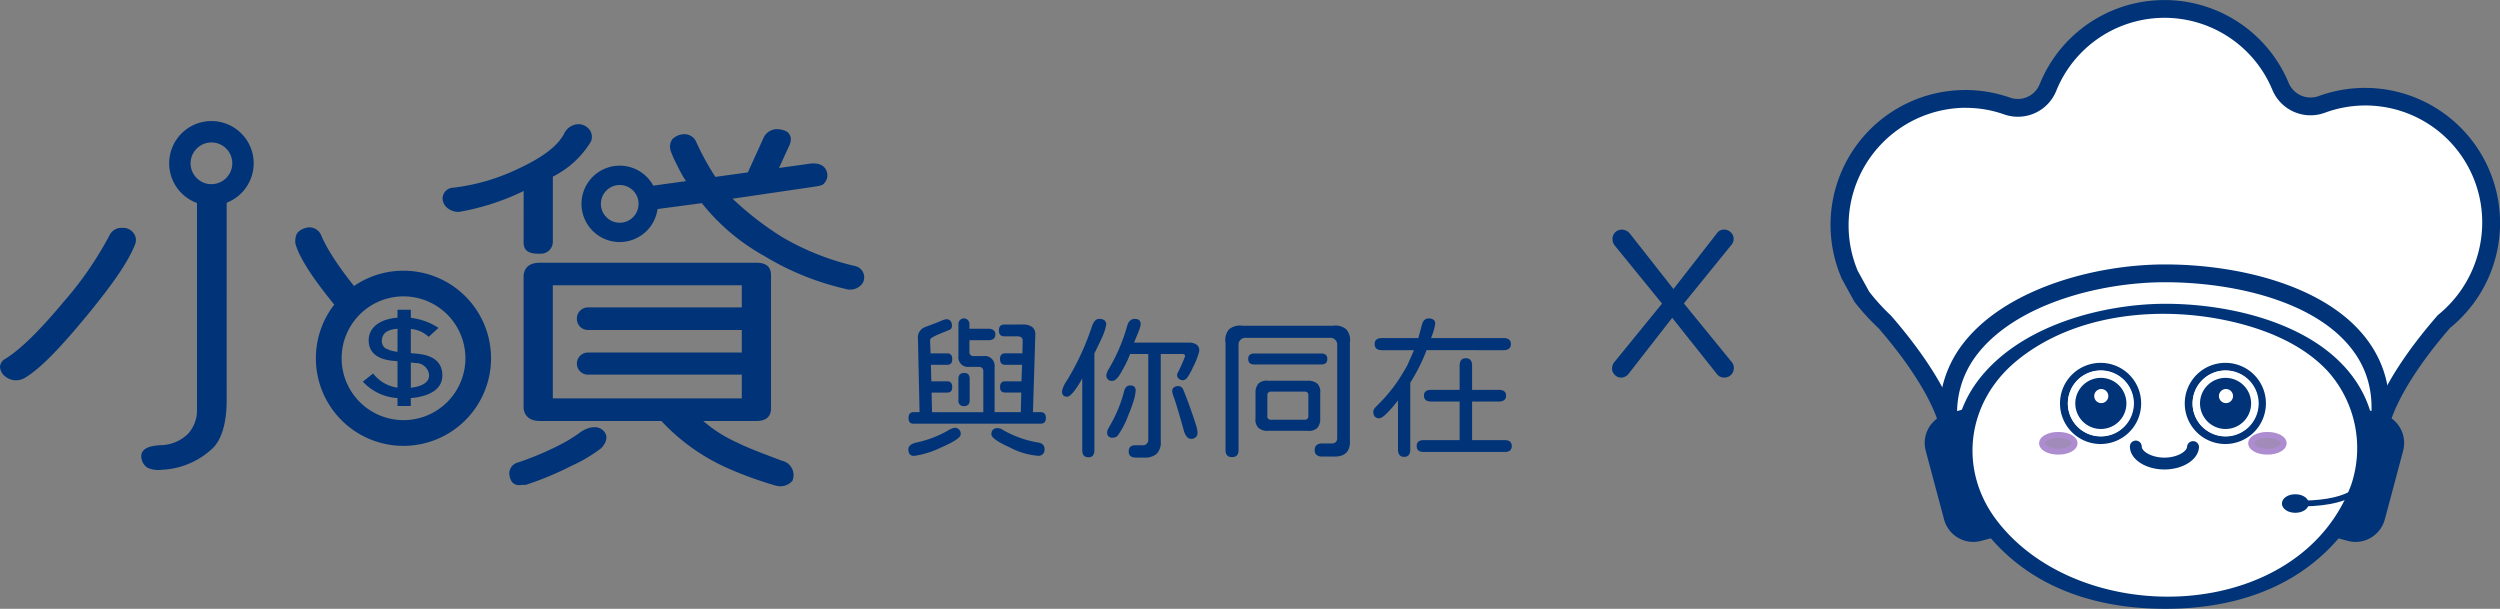 <svg xmlns="http://www.w3.org/2000/svg" width="334.435" height="81.44" viewBox="0 0 334.435 81.44">
  <rect x="0" y="0" width="334.435" height="81.44" fill="#808080" stroke="none"/>
  <g id="LOGO" transform="translate(-464.127 -9.171)">
    <g id="组_11592" data-name="组 11592" transform="translate(464.127 25.367)">
      <g id="组_11590" data-name="组 11590">
        <path id="路径_16820" data-name="路径 16820" d="M475.975,29.522c-3.654,4.446-6.432,7.4-8.636,8.667a2.29,2.29,0,0,1-2.459-.217,1.774,1.774,0,0,1-.753-1.319,1.3,1.3,0,0,1,.753-1.094c2.15-1.373,4.663-3.9,7.689-7.519a46.973,46.973,0,0,0,6.184-8.939,1.764,1.764,0,0,1,1.762-1.04,1.69,1.69,0,0,1,1.451.66,1.53,1.53,0,0,1,.256,1.482C481.275,22.67,479.064,25.735,475.975,29.522Zm16.581,18.04a10.58,10.58,0,0,1-6.742,2.855,3.577,3.577,0,0,1-1.955-.272,1.839,1.839,0,0,1-.822-1.761c.194-.822,1.009-1.148,2.522-1.257a5.275,5.275,0,0,0,3.787-1.591,4.65,4.65,0,0,0,1.133-3.181V14.12c0-1.148.753-1.754,2.2-1.754,1.327,0,1.893.605,1.769,1.754V41.207C494.45,43.837,493.884,46.3,492.556,47.562ZM510.589,30.4c-3.973-4.609-6.308-8.007-6.936-10.2,0,0-.194-1.195.5-1.707a2.468,2.468,0,0,1,1.28-.5,1.722,1.722,0,0,1,1.684,1.11c.947,2.25,3.026,5.214,6.176,8.939" transform="translate(-464.127 -3.772)" fill="#003378"/>
        <g id="组_11585" data-name="组 11585" transform="translate(42.28 20.016)">
          <path id="路径_16821" data-name="路径 16821" d="M481.277,37.271a11.716,11.716,0,1,1,11.708-11.716A11.727,11.727,0,0,1,481.277,37.271Zm0-20a8.279,8.279,0,1,0,8.279,8.279A8.281,8.281,0,0,0,481.277,17.275Z" transform="translate(-469.576 -13.838)" fill="#003378"/>
        </g>
        <g id="组_11586" data-name="组 11586" transform="translate(77.805 5.968)">
          <path id="路径_16822" data-name="路径 16822" d="M479.248,22.243a5.109,5.109,0,1,1,5.106-5.307h0a5.107,5.107,0,0,1-4.9,5.3Zm.008-7.627h-.1a2.484,2.484,0,0,0-1.754.807,2.522,2.522,0,0,0,.14,3.561,2.5,2.5,0,0,0,1.808.675,2.533,2.533,0,0,0,2.421-2.623h0a2.514,2.514,0,0,0-2.514-2.421Z" transform="translate(-474.154 -12.027)" fill="#003378"/>
        </g>
        <g id="组_11587" data-name="组 11587" transform="translate(22.644)">
          <path id="路径_16823" data-name="路径 16823" d="M472.684,22.561a5.652,5.652,0,1,1,5.649-5.874h0a5.664,5.664,0,0,1-5.424,5.874Zm.008-8.442h-.109a2.768,2.768,0,0,0-1.94.9,2.8,2.8,0,0,0-.745,2,2.771,2.771,0,0,0,.9,1.94,2.728,2.728,0,0,0,2,.737,2.8,2.8,0,0,0,2.677-2.894h0a2.793,2.793,0,0,0-2.785-2.685Z" transform="translate(-467.045 -11.258)" fill="#003378"/>
        </g>
        <g id="组_11588" data-name="组 11588" transform="translate(59.202 0.416)">
          <path id="路径_16824" data-name="路径 16824" d="M482.6,27.1c0,1.156.7,1.591,2.211,1.536a1.6,1.6,0,0,0,1.7-1.536V18.326a12.436,12.436,0,0,0,5.106-4.71,1.609,1.609,0,0,0-.5-1.87,1.8,1.8,0,0,0-1.133-.435,2.172,2.172,0,0,0-1.955,1.257c-.885,1.7-2.964,3.236-6.176,4.718a27.492,27.492,0,0,1-8.636,2.522,1.452,1.452,0,0,0-1.451,1.536,1.722,1.722,0,0,0,.753,1.265,2.343,2.343,0,0,0,1.451.435,32.344,32.344,0,0,0,8.636-2.793Z" transform="translate(-471.757 -11.312)" fill="#003378"/>
          <path id="路径_16825" data-name="路径 16825" d="M485.291,16.839c-1.133-.822-2.755.287-2.755.287a20.3,20.3,0,0,1-3.267,1.979,41.151,41.151,0,0,1-5.167,2.142,1.54,1.54,0,0,0-1.2,1.536c.124,1.148.691,1.645,1.7,1.474h.5a42.325,42.325,0,0,0,6.177-2.576,19.586,19.586,0,0,0,3.724-2.188C485.4,19.253,486.626,17.809,485.291,16.839Z" transform="translate(-463.977 23.997)" fill="#003378"/>
          <path id="路径_16826" data-name="路径 16826" d="M507.706,40.183c-2.459-.931-4.741-1.785-5.874-2.382a18.066,18.066,0,0,1-4.64-2.933H504.3c1.319,0,1.955-.605,1.955-1.7V15.4c0-1.156-.636-1.7-1.955-1.7H475.365c-1.327,0-2.087.543-2.211,1.7V33.169c.124,1.094.884,1.7,2.211,1.7H491.59a27.089,27.089,0,0,0,8.923,6.339,50.751,50.751,0,0,0,6.316,2.289,2.156,2.156,0,0,0,2.289-.629A1.971,1.971,0,0,0,507.706,40.183ZM477.065,16.712h25.28v2.964H481.759a1.48,1.48,0,0,0-1.474,1.482v.054a1.48,1.48,0,0,0,1.474,1.482h20.585v3.018H481.759a1.473,1.473,0,0,0-1.474,1.474h0a1.475,1.475,0,0,0,1.474,1.482h20.585V31.85h-25.28Z" transform="translate(-462.314 4.836)" fill="#003378"/>
          <path id="路径_16827" data-name="路径 16827" d="M503.866,29.708a34.81,34.81,0,0,1-9.746-3.88,41.984,41.984,0,0,1-6.611-5.121l11.2-1.645c.59-.109.947-.194,1.1-.473a1.5,1.5,0,0,0,.38-1.117c-.039-.427-.295-1.645-2.243-1.466l-4.228.59,1.42-3.088a2.192,2.192,0,0,0,.163-.877,1.288,1.288,0,0,0-.566-.923,3.019,3.019,0,0,0-1.474-.3,2.051,2.051,0,0,0-1.536,1l-2.172,4.78-4.346.6a35.706,35.706,0,0,1-2.514-4.57,1.72,1.72,0,0,0-1.792-1.133,2.285,2.285,0,0,0-1.466.683,1.749,1.749,0,0,0-.21,1.513,14.06,14.06,0,0,0,.908,2.017,15.914,15.914,0,0,0,1.141,2.056l-4.314.6a2.469,2.469,0,0,0-1.4.559,1.406,1.406,0,0,0-.388,1.11,1.849,1.849,0,0,0,2.3,1.466l5.928-.791a27.967,27.967,0,0,0,8.349,7.069,36.735,36.735,0,0,0,10.941,4.423,2.03,2.03,0,0,0,2.2-.76A1.539,1.539,0,0,0,503.866,29.708Z" transform="translate(-448.713 -10.737)" fill="#003378"/>
        </g>
        <g id="组_11589" data-name="组 11589" transform="translate(48.541 25.238)">
          <path id="路径_16828" data-name="路径 16828" d="M476.8,15.6a8.439,8.439,0,0,1,3.7,1.342l-1.312,1.195a3.949,3.949,0,0,0-2.39-1.055v3.236l.977.093c2.126.225,3.243,1.187,3.243,2.886,0,2.072-2.126,2.855-4.221,3.034v1.055h-1.777V26.328a6.872,6.872,0,0,1-4.64-2.2l1.373-1.086a4.99,4.99,0,0,0,3.267,1.893V21.4l-.458-.047c-2.126-.155-3.4-1.04-3.4-2.762,0-1.746,1.567-2.848,3.856-3.011V14.511H476.8Zm-1.777,1.466a3.1,3.1,0,0,0-1.4.349,1.412,1.412,0,0,0-.7,1.179,1.23,1.23,0,0,0,.435,1.047,4.365,4.365,0,0,0,1.66.5Zm1.777,7.876c.644-.062,2.444-.349,2.444-1.645a1.757,1.757,0,0,0-1.816-1.653l-.628-.078Z" transform="translate(-470.383 -14.511)" fill="#003378"/>
        </g>
      </g>
      <g id="组_11591" data-name="组 11591" transform="translate(121.516 26.402)">
        <path id="路径_16829" data-name="路径 16829" d="M486.787,30.15c0,.419-.869,1-2.615,1.754a12.079,12.079,0,0,1-3.608,1.133c-.52,0-.776-.287-.776-.877,0-.458.388-.768,1.156-.931a14.3,14.3,0,0,0,4.066-1.544,3.014,3.014,0,0,1,.884-.4A.776.776,0,0,1,486.787,30.15Zm-6.975-2.173c0-.528.217-.791.668-.791h.807l-.217-9.777a1.482,1.482,0,0,1,.892-1.583l1.358-.512c-.07.031.186-.07.753-.3a3.5,3.5,0,0,1,.745-.264c.535,0,.8.3.8.916a.58.58,0,0,1-.241.466l-1.427.59a7.585,7.585,0,0,0-.931.45c-.2.116-.311.241-.326.365l.063,1.785h2.234c.45,0,.667.256.667.776,0,.5-.217.753-.667.753H482.8l.062,2.211h2.126c.45,0,.667.256.667.776,0,.489-.217.729-.667.729h-2.095l.062,2.623h6.859V21.739a.639.639,0,0,0-.139-.45.684.684,0,0,0-.443-.163h-1.3a1.28,1.28,0,0,1-1.443-1.459V15.377a.733.733,0,0,1,1.466,0v.652h2.537a1.092,1.092,0,0,1,.691.194.7.7,0,0,1,.24.574c0,.5-.31.76-.931.76h-2.537v1.536a.519.519,0,0,0,.59.59h1.272a1.322,1.322,0,0,1,1.506,1.49v6.013h3.507l.062-2.623h-2.15c-.465,0-.69-.241-.69-.729,0-.52.225-.776.69-.776h2.173L495,20.847h-2.258c-.465,0-.69-.256-.69-.776,0-.5.225-.753.69-.753h2.3l.039-1.6c.031-.45-.209-.675-.706-.675h-1.753q-.722,0-.722-.791t.722-.791h2.459a2.033,2.033,0,0,1,1.28.341,1.224,1.224,0,0,1,.411,1.016l-.318,10.366h1.016c.481,0,.714.264.714.791,0,.5-.233.753-.714.753H480.479C480.029,28.73,479.811,28.482,479.811,27.978Zm6.673-2.4V22.74c0-.535.256-.8.776-.8.481,0,.729.264.729.8v2.84c0,.528-.249.791-.729.791A.692.692,0,0,1,486.484,25.58Zm11.32,5.975a.824.824,0,0,1,.194.566.8.8,0,0,1-.916.9,9.952,9.952,0,0,1-3.779-1.141c-1.606-.729-2.413-1.311-2.413-1.73,0-.551.3-.83.893-.83a1.452,1.452,0,0,1,.714.287,14.192,14.192,0,0,0,4.749,1.66A.943.943,0,0,1,497.8,31.555Z" transform="translate(-479.788 -14.647)" fill="#003378"/>
        <path id="路径_16830" data-name="路径 16830" d="M485.138,32.228V22.614a11.127,11.127,0,0,1-1.187,1.847c-.341.4-.613.613-.807.613a.762.762,0,0,1-.535-.163.828.828,0,0,1-.171-.613,3.939,3.939,0,0,1,.644-1.381,34.8,34.8,0,0,0,3.352-7.255c.233-.667.551-.993.954-.993q.954,0,.955.768a6.444,6.444,0,0,1-.458,1.482c-.2.473-.574,1.265-1.125,2.359v12.95q0,.954-.791.954C485.41,33.182,485.138,32.864,485.138,32.228Zm6.215.178c0-.551.287-.83.869-.83h.908a.735.735,0,0,0,.838-.83V19.363h-2.437a12.009,12.009,0,0,1-.722,1.614c-.279.52-.52.939-.714,1.249-.326.489-.636.729-.915.729a.715.715,0,0,1-.815-.807,2.142,2.142,0,0,1,.342-.815,24.047,24.047,0,0,0,2.436-5.711c.179-.636.52-.954,1.017-.954.528,0,.791.233.791.714a2.764,2.764,0,0,1-.2.768c-.132.365-.364.923-.69,1.692h7.325a1.677,1.677,0,0,1,1.04.272.853.853,0,0,1,.364.714,1.477,1.477,0,0,1-.016.225,9.98,9.98,0,0,1-.822,2.079,7.523,7.523,0,0,1-.729,1.327.809.809,0,0,1-.629.419.85.85,0,0,1-.528-.2.638.638,0,0,1-.241-.489.592.592,0,0,1,.086-.3c.326-.636.636-1.327.931-2.079a.55.55,0,0,0,.047-.178c0-.178-.117-.264-.326-.264h-2.925v11.7a2.129,2.129,0,0,1-.551,1.653,2.369,2.369,0,0,1-1.668.5h-1.094C491.671,33.221,491.353,32.95,491.353,32.407Zm-2.716-2.033a.692.692,0,0,1-.171-.489,1.1,1.1,0,0,1,.085-.4c.062-.14.17-.334.318-.59a17.835,17.835,0,0,0,1.87-4.555c.132-.512.4-.768.807-.768.5,0,.737.233.737.691a5.428,5.428,0,0,1-.241,1.257,20.065,20.065,0,0,1-.737,2.017,11.5,11.5,0,0,1-1.443,2.778.978.978,0,0,1-.706.248A.675.675,0,0,1,488.638,30.374Zm10.49.062a2.163,2.163,0,0,1-.411-.869c-.69-2.46-1.148-3.973-1.381-4.555a2.236,2.236,0,0,1-.163-.791.531.531,0,0,1,.256-.4.824.824,0,0,1,.512-.163.711.711,0,0,1,.675.4c.077.186.217.528.4,1s.4,1.04.613,1.66c.365,1.024.605,1.761.737,2.2a3.786,3.786,0,0,1,.194.962.784.784,0,0,1-.233.613.883.883,0,0,1-.636.225A.729.729,0,0,1,499.128,30.436Z" transform="translate(-461.876 -14.607)" fill="#003378"/>
        <path id="路径_16831" data-name="路径 16831" d="M485.268,31.439V17.054a2.177,2.177,0,0,1,.465-1.769,2.245,2.245,0,0,1,1.808-.489H499.63a2.217,2.217,0,0,1,1.8.489,2.206,2.206,0,0,1,.474,1.769V30c.116,1.622-.667,2.39-2.328,2.289h-1.381a1.09,1.09,0,0,1-.753-.209.828.828,0,0,1-.241-.66c0-.582.334-.877.993-.877h1.3a.67.67,0,0,0,.528-.194.693.693,0,0,0,.186-.512V17.473a.931.931,0,0,0-1.055-1.055H488.061a.931.931,0,0,0-1.055,1.055V31.439c0,.621-.287.931-.869.931S485.268,32.06,485.268,31.439Zm3.034-12.2c0-.489.279-.729.822-.729h8.97c.52,0,.791.241.791.729s-.271.737-.791.737h-8.97C488.581,19.979,488.3,19.731,488.3,19.242Zm1.342,9.195a1.573,1.573,0,0,1-.364-1.265V23.82a1.809,1.809,0,0,1,.4-1.3,1.62,1.62,0,0,1,1.288-.365h5.26a1.893,1.893,0,0,1,1.335.4,1.584,1.584,0,0,1,.372,1.273v3.352a1.8,1.8,0,0,1-.4,1.3,1.687,1.687,0,0,1-1.3.372h-5.26A1.814,1.814,0,0,1,489.644,28.437Zm1.73-1.063h4.462a.453.453,0,0,0,.512-.512V24.122a.453.453,0,0,0-.512-.512h-4.462a.453.453,0,0,0-.512.512v2.739A.453.453,0,0,0,491.374,27.374Z" transform="translate(-442.84 -13.818)" fill="#003378"/>
        <path id="路径_16832" data-name="路径 16832" d="M492.747,23.258v8.9a1.189,1.189,0,0,1-.2.776.759.759,0,0,1-.628.241.741.741,0,0,1-.605-.241,1.19,1.19,0,0,1-.209-.776V25.632q-1.886,2.386-2.491,2.382A.829.829,0,0,1,488,27.8a.931.931,0,0,1-.194-.66.675.675,0,0,1,.1-.357,3.435,3.435,0,0,1,.357-.419,21.2,21.2,0,0,0,2.84-3.367c.52-.8.939-1.5,1.265-2.095l.877-1.994h-4.268c-.667,0-.993-.272-.993-.815s.326-.807.993-.807h4.849l.474-1.754c.14-.574.45-.869.908-.869.582,0,.877.241.877.729a7.346,7.346,0,0,1-.489,1.692l-.062.2h9.66c.683,0,1.016.272,1.016.807s-.334.815-1.016.815H494.927A24.279,24.279,0,0,1,492.747,23.258Zm13.578,8.473c0,.528-.318.791-.97.791H494.539q-.931,0-.931-.791t.931-.791h4.811V25.78h-3.794c-.652,0-.978-.272-.978-.791s.326-.776.978-.776h3.794V20.977c0-.66.279-.993.83-.993s.838.334.838.993v3.236h3.546c.667,0,1,.256,1,.776s-.334.791-1,.791h-3.546v5.16h4.337C506.007,30.94,506.325,31.2,506.325,31.731Z" transform="translate(-425.606 -14.661)" fill="#003378"/>
      </g>
    </g>
    <g id="组_11593" data-name="组 11593" transform="translate(679.778 39.89)">
      <path id="路径_16833" data-name="路径 16833" d="M492.285,32.559a1.154,1.154,0,0,1-.365-.838,1.369,1.369,0,0,1,.256-.807l6.432-7.891-6.378-7.829a1.446,1.446,0,0,1-.248-.807,1.2,1.2,0,0,1,.357-.892,1.224,1.224,0,0,1,.892-.365,1.286,1.286,0,0,1,.582.14,1.483,1.483,0,0,1,.473.365l5.851,7.441,5.842-7.5a1.113,1.113,0,0,1,.947-.45,1.226,1.226,0,0,1,.876.365,1.137,1.137,0,0,1,.38.861,1.231,1.231,0,0,1-.225.729L501.526,23l6.432,7.883a1.075,1.075,0,0,1,.249.753,1.253,1.253,0,0,1-.357.908,1.233,1.233,0,0,1-.923.372,1.193,1.193,0,0,1-1.024-.528l-5.936-7.464-5.843,7.5a1.308,1.308,0,0,1-1,.5A1.145,1.145,0,0,1,492.285,32.559Z" transform="translate(-491.92 -13.13)" fill="#003378"/>
    </g>
    <g id="组_11634" data-name="组 11634" transform="translate(709.038 9.171)">
      <g id="组_11596" data-name="组 11596">
        <g id="组_11594" data-name="组 11594" transform="translate(1.187 1.195)">
          <path id="路径_16834" data-name="路径 16834" d="M498.808,47.826a31.98,31.98,0,0,0,3.135,3.43c7.689,8.884,8.426,13.788,8.426,13.788l.116.21c3.282,16.5,15.069,23.13,28.934,23.13,13.889,0,25.458-6.65,28.694-23.231l.062-.109s.745-4.974,8.582-13.974A16.874,16.874,0,0,0,560.331,22.1a4.336,4.336,0,0,1-5.517-2.421,16.808,16.808,0,0,0-31.107.171,4.346,4.346,0,0,1-5.47,2.467,16.581,16.581,0,0,0-5.393-.947,16.9,16.9,0,0,0-15.674,23.464Z" transform="translate(-495.844 -9.325)" fill="#fff"/>
        </g>
        <g id="组_11595" data-name="组 11595">
          <path id="路径_16835" data-name="路径 16835" d="M540.453,90.611c-16.263,0-26.932-8.5-30.074-23.922l-.156-.427c-.008-.039-.861-4.772-8.147-13.191a29.931,29.931,0,0,1-3.143-3.43l-.132-.2-1.645-3A18.036,18.036,0,0,1,519.667,22.23a3.148,3.148,0,0,0,3.965-1.785,18,18,0,0,1,33.31-.186,3.175,3.175,0,0,0,4.011,1.769,18.069,18.069,0,0,1,17.59,31c-7.286,8.4-8.155,13.191-8.163,13.245l-.155.419C567.277,82.022,556.67,90.611,540.453,90.611Zm-27.917-24.93.148.38c2.848,14.3,12.71,22.168,27.77,22.168,14.952,0,24.729-7.907,27.522-22.261l.109-.318c.264-1.164,1.722-6.184,8.814-14.323a15.932,15.932,0,0,0,5.881-13.742,15.628,15.628,0,0,0-21-13.33,5.53,5.53,0,0,1-7.022-3.08,15.62,15.62,0,0,0-28.911.163,5.53,5.53,0,0,1-6.968,3.135,15.477,15.477,0,0,0-5.012-.877l-.155-.008A15.75,15.75,0,0,0,498.073,39.3a15.691,15.691,0,0,0,1.226,6.106l1.536,2.793a27.444,27.444,0,0,0,2.9,3.181C510.876,59.606,512.3,64.587,512.536,65.681Z" transform="translate(-495.691 -9.171)" fill="#003378"/>
        </g>
      </g>
      <g id="组_11597" data-name="组 11597" transform="translate(14.555 35.374)">
        <path id="路径_16836" data-name="路径 16836" d="M555.746,39.343a1.177,1.177,0,0,1-.326-.047,1.2,1.2,0,0,1-.815-1.474c1.42-4.935.815-9.187-1.785-12.632-5.036-6.7-16.263-9.078-25.086-9.078-8.938,0-20.22,3.049-25.287,9.846a12.666,12.666,0,0,0-1.839,11.755,1.191,1.191,0,0,1-2.281.683,15.106,15.106,0,0,1,2.211-13.85c5.563-7.472,17.668-10.816,27.2-10.816,9.4,0,21.416,2.638,26.987,10.025,3.073,4.081,3.8,9.039,2.173,14.727A1.2,1.2,0,0,1,555.746,39.343Z" transform="translate(-497.567 -13.73)" fill="#003378"/>
      </g>
      <g id="组_11598" data-name="组 11598" transform="translate(16.521 40.635)">
        <path id="路径_16837" data-name="路径 16837" d="M553.366,39.129l-2.3-.613c1.389-5.175.714-9.6-2-13.144-4.865-6.331-15.076-8.589-23.006-8.589-8.007,0-18.273,2.886-23.161,9.327a13.408,13.408,0,0,0-2.079,12.3l-2.289.636a15.875,15.875,0,0,1,2.475-14.378c5.75-7.573,17.093-10.258,25.054-10.258,8.5,0,19.507,2.5,24.884,9.521C554.142,28.087,554.957,33.209,553.366,39.129Z" transform="translate(-497.82 -14.408)" fill="#003679"/>
      </g>
      <g id="组_11601" data-name="组 11601" transform="translate(12.565 54.465)">
        <g id="组_11599" data-name="组 11599">
          <path id="路径_16838" data-name="路径 16838" d="M506.25,31.154l-2.747.737a2.852,2.852,0,0,1-3.492-2.025l-2.451-9.179a2.875,2.875,0,0,1,2.017-3.507l2.755-.737a2.858,2.858,0,0,1,3.491,2.025l2.444,9.179A2.876,2.876,0,0,1,506.25,31.154Z" transform="translate(-496.274 -15.151)" fill="#003378"/>
          <path id="路径_16839" data-name="路径 16839" d="M503.794,34.219a4.055,4.055,0,0,1-3.895-3.011l-2.452-9.179a4.053,4.053,0,0,1,2.863-4.958l2.747-.737A4.038,4.038,0,0,1,508,19.2l2.452,9.187a4.055,4.055,0,0,1-2.856,4.958l-2.754.737A3.966,3.966,0,0,1,503.794,34.219Zm.3-15.643a1.607,1.607,0,0,0-.427.054l-2.747.737a1.679,1.679,0,0,0-1.18,2.048l2.444,9.179a1.666,1.666,0,0,0,.784,1.016,1.584,1.584,0,0,0,1.257.171l2.755-.737A1.694,1.694,0,0,0,508.155,29l-2.444-9.187a1.686,1.686,0,0,0-.784-1.016A1.658,1.658,0,0,0,504.1,18.577Z" transform="translate(-497.31 -16.19)" fill="#003378"/>
        </g>
        <g id="组_11600" data-name="组 11600" transform="translate(50.861)">
          <path id="路径_16840" data-name="路径 16840" d="M506.132,31.154l2.746.737a2.856,2.856,0,0,0,3.492-2.025l2.452-9.179A2.876,2.876,0,0,0,512.8,17.18l-2.755-.737a2.859,2.859,0,0,0-3.492,2.025l-2.444,9.179A2.876,2.876,0,0,0,506.132,31.154Z" transform="translate(-502.829 -15.151)" fill="#003378"/>
          <path id="路径_16841" data-name="路径 16841" d="M510.652,34.219a4.046,4.046,0,0,1-1.047-.14l-2.747-.737A4.055,4.055,0,0,1,504,28.384l2.444-9.187a4.025,4.025,0,0,1,1.893-2.46,3.943,3.943,0,0,1,3.057-.4l2.747.737a4.053,4.053,0,0,1,2.863,4.958l-2.452,9.179a4.072,4.072,0,0,1-3.9,3.011Zm-.3-15.643a1.659,1.659,0,0,0-.83.217,1.688,1.688,0,0,0-.784,1.016L506.3,29a1.67,1.67,0,0,0,1.18,2.048l2.747.737a1.593,1.593,0,0,0,1.257-.171,1.627,1.627,0,0,0,.776-1.016l2.452-9.179a1.68,1.68,0,0,0-1.18-2.048l-2.747-.737A1.652,1.652,0,0,0,510.357,18.577Z" transform="translate(-503.865 -16.19)" fill="#003378"/>
        </g>
      </g>
      <g id="组_11605" data-name="组 11605" transform="translate(16.507 40.988)">
        <g id="组_11602" data-name="组 11602" transform="translate(1.139 0.547)">
          <path id="路径_16842" data-name="路径 16842" d="M551.1,37.871a13.808,13.808,0,0,0,.567-2.266,16.037,16.037,0,0,0-1.094-9.319c-2.607-5.587-8.481-8.683-14.122-10.258a42.83,42.83,0,0,0-11.437-1.505,35.192,35.192,0,0,0-19.018,5.222c-5.307,3.453-8.776,9-7.891,15.534.993,7.387,8.062,13.338,14.626,15.829A34.513,34.513,0,0,0,525.012,53.2c7.185,0,14.541-1.878,20-6.789A20.773,20.773,0,0,0,551.1,37.871Z" transform="translate(-497.965 -14.524)" fill="#fff"/>
        </g>
        <g id="组_11604" data-name="组 11604">
          <g id="组_11603" data-name="组 11603">
            <path id="路径_16843" data-name="路径 16843" d="M553.246,38.387a15.992,15.992,0,0,0-2.436-14.843c-2.879-3.569-7.147-5.757-11.453-7.107-9.877-3.1-21.625-2.692-30.889,2.149-8.294,4.33-13.656,13.454-8.815,22.455,4.888,9.117,15.805,13,25.59,13.113,11.134.124,23.8-4.5,28-15.767.248-.675-2.072-.7-2.312-.07-6.913,18.568-36.018,19.452-47.315,4.9-5.331-6.875-4.143-15.937,2.514-21.446,7.945-6.572,19.887-7.534,29.562-5.106,4.43,1.11,8.923,3.049,12.089,6.44a15.424,15.424,0,0,1,3.15,15.216C550.717,39.023,553.052,39.008,553.246,38.387Z" transform="translate(-497.819 -14.453)" fill="#003378"/>
          </g>
        </g>
      </g>
      <g id="组_11608" data-name="组 11608" transform="translate(60.351 64.362)">
        <g id="组_11606" data-name="组 11606" transform="translate(2.77)">
          <path id="路径_16844" data-name="路径 16844" d="M503.834,20.849l-.008-.776c7.015-.078,7.728-2.584,7.736-2.607l.745.163C512.284,17.761,511.562,20.764,503.834,20.849Z" transform="translate(-503.826 -17.466)" fill="#003378"/>
        </g>
        <g id="组_11607" data-name="组 11607" transform="translate(0 1.754)">
          <ellipse id="椭圆_34" data-name="椭圆 34" cx="1.408" cy="0.852" rx="1.408" ry="0.852" transform="translate(0.386 0.39)" fill="#003378"/>
          <path id="路径_16845" data-name="路径 16845" d="M505.261,20.175c-1.009,0-1.793-.551-1.793-1.241s.784-1.241,1.793-1.241,1.792.551,1.792,1.241S506.27,20.175,505.261,20.175Zm0-1.707c-.613,0-1.024.279-1.024.466s.411.466,1.024.466,1.024-.279,1.024-.466S505.874,18.468,505.261,18.468Z" transform="translate(-503.469 -17.692)" fill="#003378"/>
        </g>
      </g>
      <g id="组_11609" data-name="组 11609" transform="translate(40.014 58.939)">
        <path id="路径_16846" data-name="路径 16846" d="M505.465,20.631c-2.545,0-4.617-1.381-4.617-3.073a.791.791,0,0,1,1.583,0c0,.675,1.358,1.49,3.034,1.49s3.034-.815,3.034-1.49a.8.8,0,0,1,1.591,0C510.089,19.25,508.01,20.631,505.465,20.631Z" transform="translate(-500.848 -16.767)" fill="#003679"/>
      </g>
      <g id="组_11610" data-name="组 11610" transform="translate(27.871 57.783)">
        <ellipse id="椭圆_35" data-name="椭圆 35" cx="2.171" cy="1.123" rx="2.171" ry="1.123" transform="translate(0.396 0.394)" fill="#a18bb9"/>
        <path id="路径_16847" data-name="路径 16847" d="M501.851,19.652c-1.467,0-2.569-.652-2.569-1.521s1.1-1.513,2.569-1.513,2.568.652,2.568,1.513S503.31,19.652,501.851,19.652Zm0-2.242c-1.087,0-1.777.427-1.777.722s.69.729,1.777.729,1.769-.427,1.769-.729S502.93,17.409,501.851,17.409Z" transform="translate(-499.283 -16.618)" fill="#ad8dd0"/>
      </g>
      <g id="组_11611" data-name="组 11611" transform="translate(55.843 57.783)">
        <ellipse id="椭圆_36" data-name="椭圆 36" cx="2.171" cy="1.123" rx="2.171" ry="1.123" transform="translate(0.399 0.394)" fill="#a18bb9"/>
        <path id="路径_16848" data-name="路径 16848" d="M505.456,19.652c-1.459,0-2.568-.652-2.568-1.521s1.109-1.513,2.568-1.513,2.569.652,2.569,1.513S506.923,19.652,505.456,19.652Zm0-2.242c-1.079,0-1.769.427-1.769.722s.69.729,1.769.729,1.777-.427,1.777-.729S506.543,17.409,505.456,17.409Z" transform="translate(-502.888 -16.618)" fill="#ad8dd0"/>
      </g>
      <g id="组_11622" data-name="组 11622" transform="translate(30.703 48.541)">
        <g id="组_11615" data-name="组 11615">
          <g id="组_11612" data-name="组 11612" transform="translate(0.504 0.504)">
            <path id="路径_16849" data-name="路径 16849" d="M504.617,25.338a4.923,4.923,0,1,1,4.9-4.927A4.919,4.919,0,0,1,504.617,25.338Z" transform="translate(-499.713 -15.492)" fill="#fff"/>
          </g>
          <g id="组_11614" data-name="组 11614">
            <g id="组_11613" data-name="组 11613">
              <path id="路径_16850" data-name="路径 16850" d="M505.056,16.436a4.419,4.419,0,1,1-4.4,4.423,4.416,4.416,0,0,1,4.4-4.423m0-1.009a5.428,5.428,0,1,0,5.408,5.431,5.417,5.417,0,0,0-5.408-5.431Z" transform="translate(-499.648 -15.427)" fill="#003378"/>
            </g>
          </g>
        </g>
        <g id="组_11618" data-name="组 11618" transform="translate(1.047 1.047)">
          <g id="组_11616" data-name="组 11616" transform="translate(0.481 0.481)">
            <path id="路径_16851" data-name="路径 16851" d="M503.725,23.422a3.9,3.9,0,1,1,3.88-3.9A3.9,3.9,0,0,1,503.725,23.422Z" transform="translate(-499.845 -15.624)" fill="#003378"/>
          </g>
          <g id="组_11617" data-name="组 11617">
            <path id="路径_16852" data-name="路径 16852" d="M504.144,16.524a3.418,3.418,0,1,1-3.4,3.422,3.419,3.419,0,0,1,3.4-3.422m0-.962a4.38,4.38,0,1,0,4.368,4.384,4.375,4.375,0,0,0-4.368-4.384Z" transform="translate(-499.783 -15.562)" fill="#fff"/>
          </g>
        </g>
        <g id="组_11621" data-name="组 11621" transform="translate(4.547 3.499)">
          <g id="组_11619" data-name="组 11619" transform="translate(0.481 0.947)">
            <path id="路径_16853" data-name="路径 16853" d="M500.754,16.458A.459.459,0,0,1,500.3,16h.915Z" transform="translate(-500.296 -16)" fill="#003679"/>
          </g>
          <g id="组_11620" data-name="组 11620">
            <path id="路径_16854" data-name="路径 16854" d="M501.173,15.878a.943.943,0,1,0,.939.947.944.944,0,0,0-.939-.947Z" transform="translate(-500.234 -15.878)" fill="#fff"/>
          </g>
        </g>
      </g>
      <g id="组_11633" data-name="组 11633" transform="translate(47.393 48.541)">
        <g id="组_11626" data-name="组 11626">
          <g id="组_11623" data-name="组 11623" transform="translate(0.504 0.504)">
            <path id="路径_16855" data-name="路径 16855" d="M506.768,25.338a4.923,4.923,0,1,1,4.9-4.927A4.914,4.914,0,0,1,506.768,25.338Z" transform="translate(-501.864 -15.492)" fill="#fff"/>
          </g>
          <g id="组_11625" data-name="组 11625">
            <g id="组_11624" data-name="组 11624">
              <path id="路径_16856" data-name="路径 16856" d="M507.207,16.436a4.419,4.419,0,1,1-4.4,4.423,4.421,4.421,0,0,1,4.4-4.423m0-1.009a5.428,5.428,0,1,0,5.408,5.431,5.417,5.417,0,0,0-5.408-5.431Z" transform="translate(-501.799 -15.427)" fill="#003378"/>
            </g>
          </g>
        </g>
        <g id="组_11629" data-name="组 11629" transform="translate(1.04 1.047)">
          <g id="组_11627" data-name="组 11627" transform="translate(0.481 0.481)">
            <path id="路径_16857" data-name="路径 16857" d="M505.882,23.422a3.9,3.9,0,1,1,3.88-3.9A3.9,3.9,0,0,1,505.882,23.422Z" transform="translate(-501.995 -15.624)" fill="#003378"/>
          </g>
          <g id="组_11628" data-name="组 11628">
            <path id="路径_16858" data-name="路径 16858" d="M506.3,16.524a3.418,3.418,0,1,1-3.406,3.422,3.412,3.412,0,0,1,3.406-3.422m0-.962a4.38,4.38,0,1,0,4.361,4.384,4.376,4.376,0,0,0-4.361-4.384Z" transform="translate(-501.933 -15.562)" fill="#fff"/>
          </g>
        </g>
        <g id="组_11632" data-name="组 11632" transform="translate(4.547 3.499)">
          <g id="组_11630" data-name="组 11630" transform="translate(0.481 0.947)">
            <path id="路径_16859" data-name="路径 16859" d="M502.905,16.458a.454.454,0,0,1-.458-.458h.908Z" transform="translate(-502.447 -16)" fill="#003679"/>
          </g>
          <g id="组_11631" data-name="组 11631">
            <path id="路径_16860" data-name="路径 16860" d="M503.324,15.878a.943.943,0,1,0,.931.947.944.944,0,0,0-.931-.947Z" transform="translate(-502.385 -15.878)" fill="#fff"/>
          </g>
        </g>
      </g>
    </g>
  </g>
</svg>
